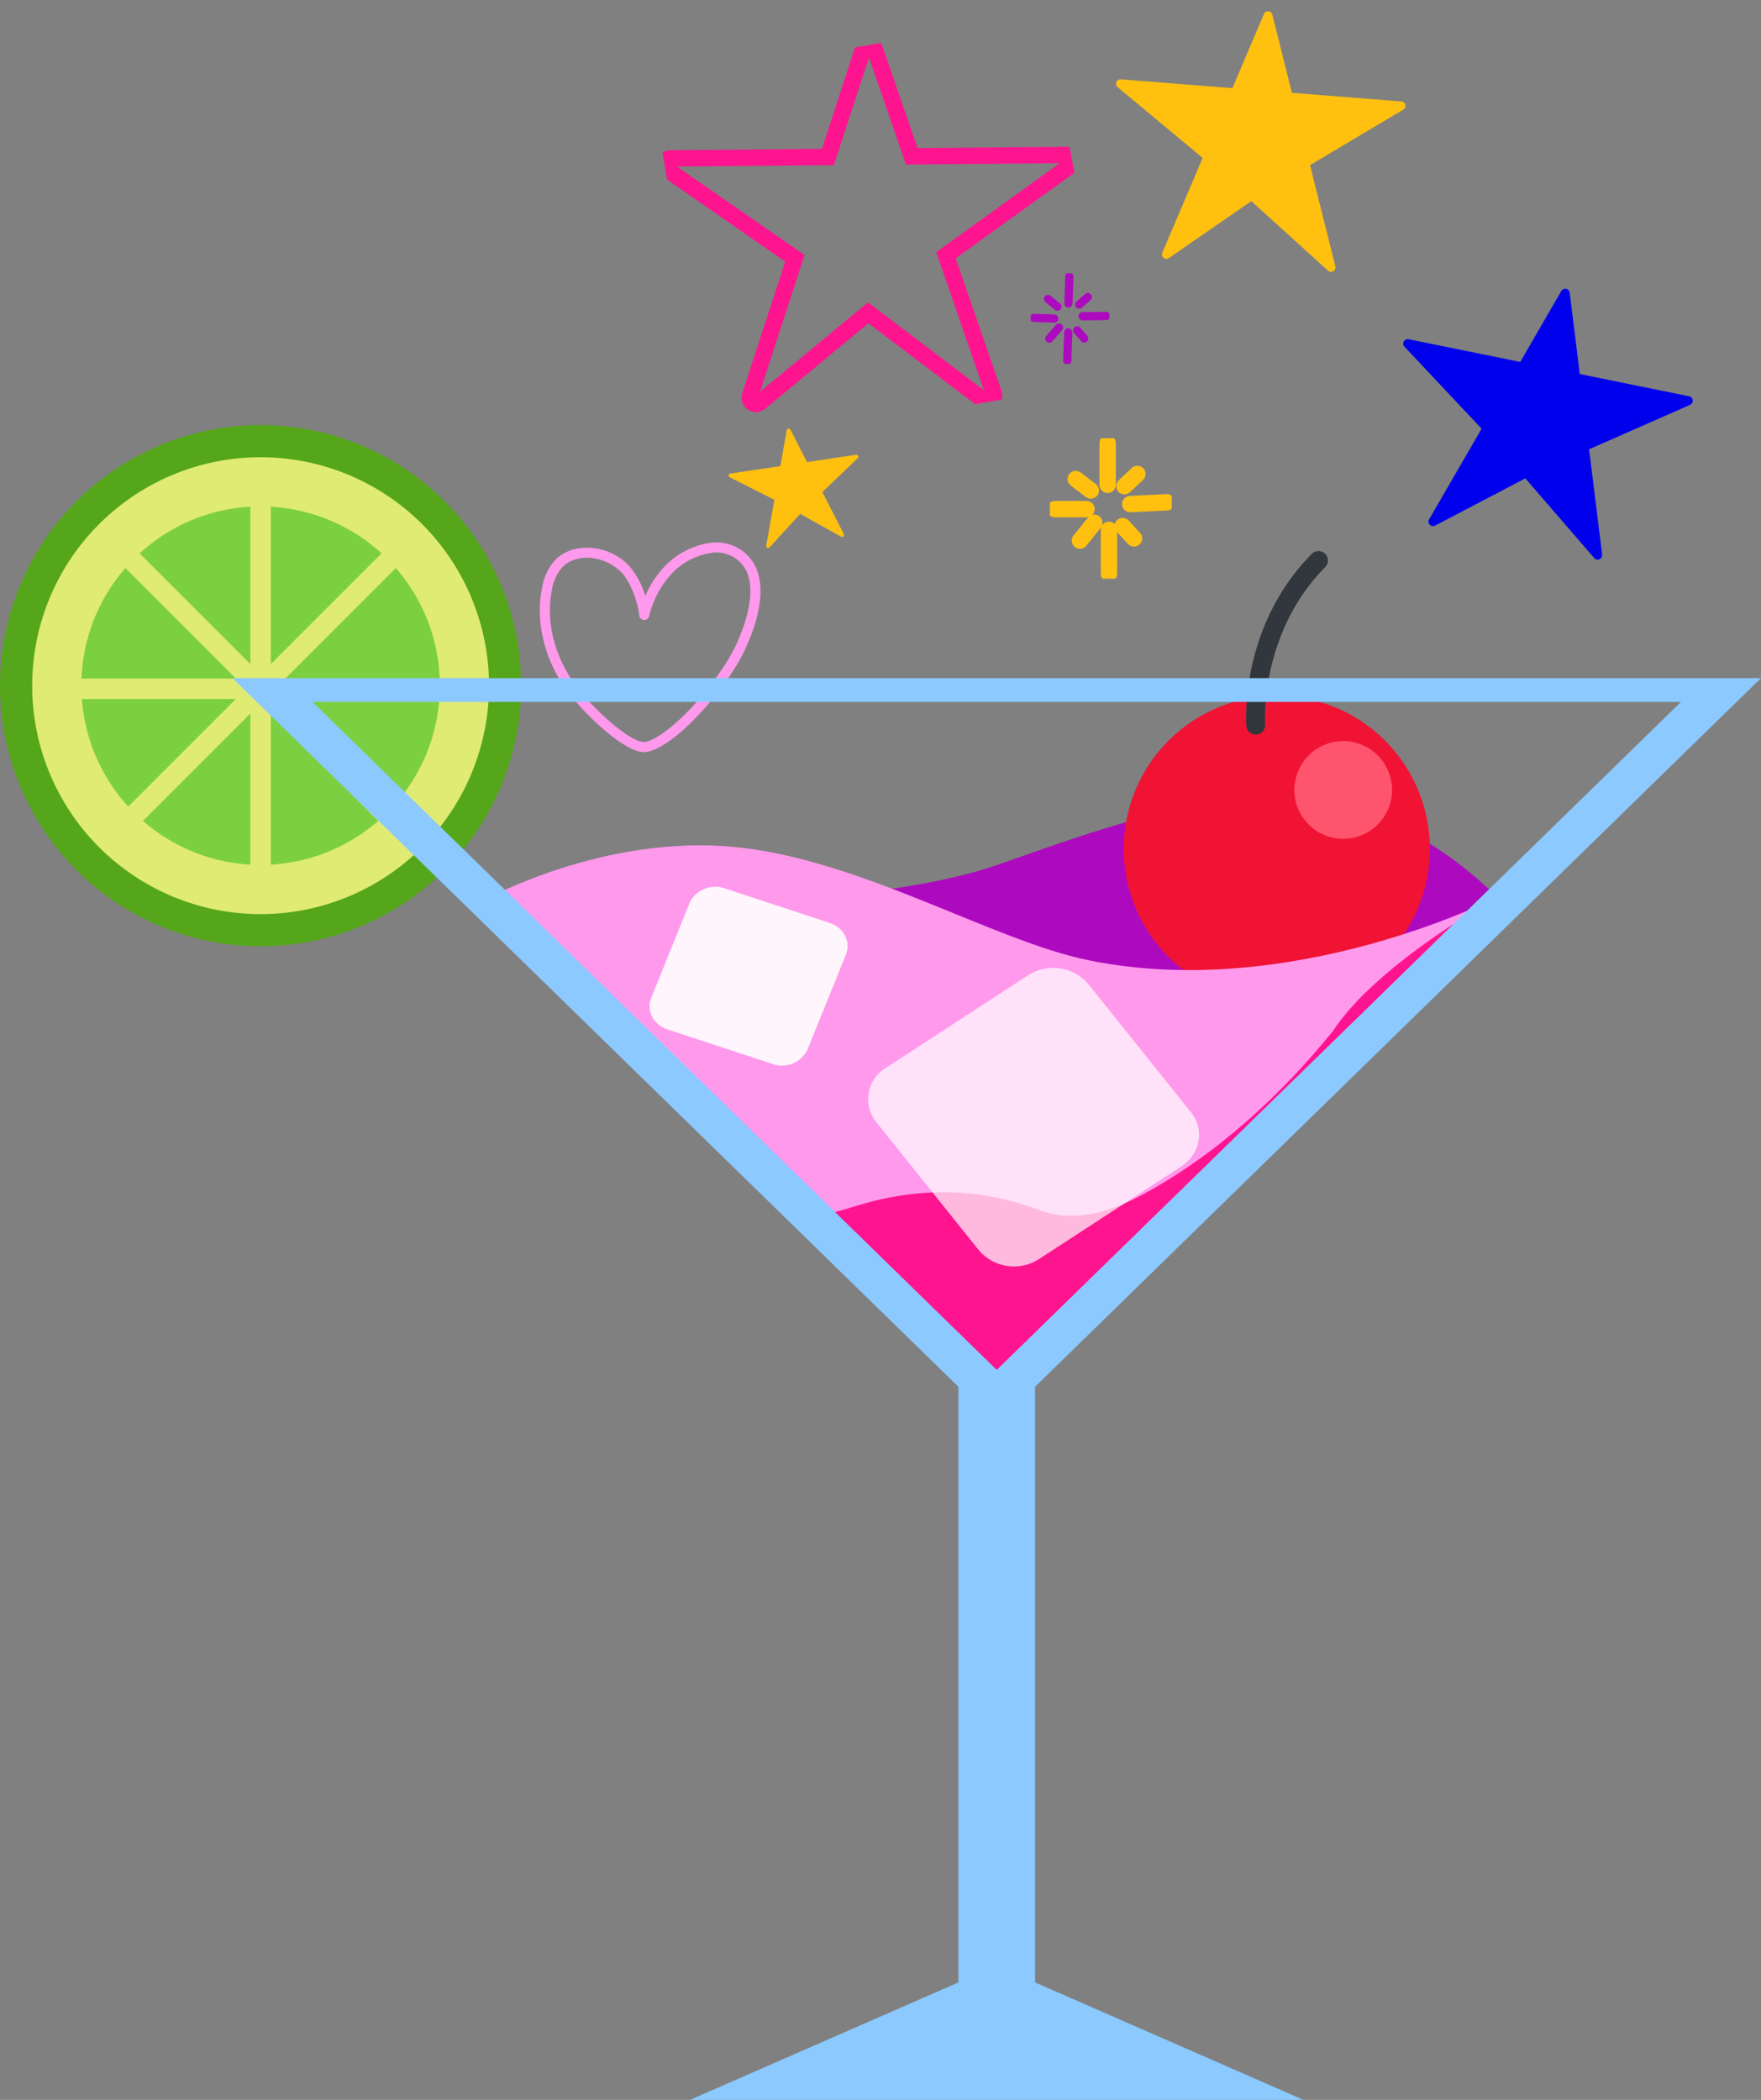 <svg xmlns="http://www.w3.org/2000/svg" xmlns:xlink="http://www.w3.org/1999/xlink" width="429.409" height="512" viewBox="0 0 429.409 512">
  <rect x="0" y="0" width="429.409" height="512" fill="#808080" stroke="none"/>
  <defs>
    <clipPath id="clip-path">
      <rect id="Rectangle_13" data-name="Rectangle 13" width="53.812" height="51.12" fill="#ff99ec"/>
    </clipPath>
    <clipPath id="clip-path-2">
      <rect id="Rectangle_10" data-name="Rectangle 10" width="98.07" height="90.768" fill="none" stroke="#ff148f" stroke-width="4"/>
    </clipPath>
    <clipPath id="clip-path-3">
      <rect id="Rectangle_19" data-name="Rectangle 19" width="19.177" height="22.104" fill="none" stroke="#ad0abf" stroke-width="2"/>
    </clipPath>
    <clipPath id="clip-path-4">
      <rect id="Rectangle_10-2" data-name="Rectangle 10" width="31.551" height="29.201" fill="#ffc010"/>
    </clipPath>
    <clipPath id="clip-path-5">
      <rect id="Rectangle_116" data-name="Rectangle 116" width="429.409" height="408.36" fill="none"/>
    </clipPath>
    <clipPath id="clip-path-7">
      <rect id="Rectangle_113" data-name="Rectangle 113" width="80.716" height="72.791" fill="none"/>
    </clipPath>
    <clipPath id="clip-path-8">
      <rect id="Rectangle_114" data-name="Rectangle 114" width="48.294" height="43.552" fill="none"/>
    </clipPath>
    <clipPath id="clip-path-9">
      <rect id="Rectangle_19-2" data-name="Rectangle 19" width="29.73" height="34.269" fill="none" stroke="#ffc010" stroke-width="4"/>
    </clipPath>
    <clipPath id="clip-path-10">
      <rect id="Rectangle_10-3" data-name="Rectangle 10" width="69.855" height="64.654" fill="#ffc010"/>
    </clipPath>
    <clipPath id="clip-path-11">
      <rect id="Rectangle_10-4" data-name="Rectangle 10" width="71.03" height="65.741" fill="#0000ec"/>
    </clipPath>
  </defs>
  <g id="www_cocktail" data-name="www cocktail" transform="translate(-140 -999.209)">
    <g id="Group_440" data-name="Group 440" transform="translate(271.628 1131.472)">
      <g id="Group_47" data-name="Group 47" clip-path="url(#clip-path)">
        <path id="Path_162" data-name="Path 162" d="M25.331,51.119c-5.024,0-16.076-10.613-20.092-17.028C.67,26.793-1.02,18.319.6,10.842a12.617,12.617,0,0,1,3.581-6.98A10.262,10.262,0,0,1,8.5,1.622a14.171,14.171,0,0,1,13.079,3.86h0a19.672,19.672,0,0,1,4.138,7.592,23.905,23.905,0,0,1,4.223-6.689A19.191,19.191,0,0,1,41.526.1a10.762,10.762,0,0,1,5.815.775,10.353,10.353,0,0,1,5.9,6.735C55.51,15.3,50.451,26.135,47.46,30.791,40.259,42,30.332,51.119,25.331,51.119M11.51,3.714a9.6,9.6,0,0,0-2.393.3A7.8,7.8,0,0,0,5.833,5.693a10.3,10.3,0,0,0-2.822,5.671c-1.486,6.854.087,14.66,4.317,21.418,4.271,6.823,14.534,15.871,18,15.871,3.225,0,12.415-7.3,20.055-19.2,3.231-5.03,7.361-14.813,5.494-21.152a7.884,7.884,0,0,0-4.559-5.187,8.309,8.309,0,0,0-4.483-.573A16.7,16.7,0,0,0,31.778,8.032a23.308,23.308,0,0,0-5.123,9.953,1.233,1.233,0,0,1-2.42-.2c-.319-3.584-2.406-8.607-4.378-10.54A12.164,12.164,0,0,0,11.51,3.714" transform="translate(0 0.001)" fill="#ff99ec"/>
      </g>
    </g>
    <g id="FAQs_stars" data-name="FAQs stars" transform="translate(298.534 1002.558)">
      <g id="Group_259" data-name="Group 259" transform="translate(0 17.03) rotate(-10)">
        <g id="Group_39" data-name="Group 39" transform="translate(0 0)" clip-path="url(#clip-path-2)">
          <path id="Path_153" data-name="Path 153" d="M53.6.03a1.506,1.506,0,0,1,.547-.009A1.524,1.524,0,0,1,55.4,1.281l4.345,27.261,37.057,6.2a1.517,1.517,0,0,1,.411,2.862L63.764,53.742l5.629,35.265a1.527,1.527,0,0,1-.836,1.609,1.572,1.572,0,0,1-.37.122,1.51,1.51,0,0,1-.547.01,1.532,1.532,0,0,1-.865-.466L42.652,64.276,12.859,81.234a1.449,1.449,0,0,1-.449.168,1.519,1.519,0,0,1-1.642-2.2L27.357,48.087.447,21.412a1.518,1.518,0,0,1,.772-2.564,1.535,1.535,0,0,1,.548-.009l37.805,6.327L52.557.805A1.517,1.517,0,0,1,53.6.03" transform="translate(0.001 -0.001)" fill="none" stroke="#ff148f" stroke-width="4"/>
        </g>
      </g>
      <g id="Group_270" data-name="Group 270" transform="translate(93.176 62.967) rotate(2)">
        <g id="Group_84" data-name="Group 84" clip-path="url(#clip-path-3)">
          <line id="Line_2" data-name="Line 2" y2="6.539" transform="translate(9.079 0.796)" fill="none" stroke="#ad0abf" stroke-linecap="round" stroke-linejoin="round" stroke-width="2"/>
          <path id="Path_188" data-name="Path 188" d="M0,0Q0,3.443,0,6.885" transform="translate(9.286 14.423)" fill="none" stroke="#ad0abf" stroke-linecap="round" stroke-linejoin="round" stroke-width="2"/>
          <path id="Path_189" data-name="Path 189" d="M0,.279,5.747,0" transform="translate(12.633 10.091)" fill="none" stroke="#ad0abf" stroke-linecap="round" stroke-linejoin="round" stroke-width="2"/>
          <line id="Line_3" data-name="Line 3" x2="4.96" transform="translate(0.796 11.165)" fill="none" stroke="#ad0abf" stroke-linecap="round" stroke-linejoin="round" stroke-width="2"/>
          <path id="Path_190" data-name="Path 190" d="M0,1.914,2.032,0" transform="translate(11.723 5.634)" fill="none" stroke="#ad0abf" stroke-linecap="round" stroke-linejoin="round" stroke-width="2"/>
          <path id="Path_191" data-name="Path 191" d="M0,0,1.786,1.933" transform="translate(11.441 13.827)" fill="none" stroke="#ad0abf" stroke-linecap="round" stroke-linejoin="round" stroke-width="2"/>
          <path id="Path_192" data-name="Path 192" d="M0,0,2.369,1.8" transform="translate(4.063 6.434)" fill="none" stroke="#ad0abf" stroke-linecap="round" stroke-linejoin="round" stroke-width="2"/>
          <path id="Path_193" data-name="Path 193" d="M2.262,0,0,2.812" transform="translate(4.726 13.3)" fill="none" stroke="#ad0abf" stroke-linecap="round" stroke-linejoin="round" stroke-width="2"/>
        </g>
      </g>
      <g id="Group_264" data-name="Group 264" transform="matrix(0.951, -0.309, 0.309, 0.951, 17.141, 106.521)">
        <g id="Group_39-2" data-name="Group 39" transform="translate(0 0)" clip-path="url(#clip-path-4)">
          <path id="Path_153-2" data-name="Path 153" d="M17.244.009a.485.485,0,0,1,.176,0,.49.49,0,0,1,.4.405l1.4,8.77,11.922,1.995a.488.488,0,0,1,.132.921L20.514,17.29l1.811,11.345a.491.491,0,0,1-.269.518.505.505,0,0,1-.119.039.486.486,0,0,1-.176,0,.493.493,0,0,1-.278-.15l-7.761-8.367L4.137,26.134a.466.466,0,0,1-.144.054.489.489,0,0,1-.528-.709L8.8,15.47.144,6.889a.489.489,0,0,1,.248-.825.494.494,0,0,1,.176,0L12.731,8.1,16.908.259a.488.488,0,0,1,.336-.249" transform="translate(0 0)" fill="#ffc010"/>
        </g>
      </g>
    </g>
    <g id="Group_438" data-name="Group 438" transform="translate(140 1102.849)">
      <g id="Group_437" data-name="Group 437" clip-path="url(#clip-path-5)">
        <g id="Group_436" data-name="Group 436">
          <g id="Group_435" data-name="Group 435" clip-path="url(#clip-path-5)">
            <path id="Path_1220" data-name="Path 1220" d="M354.674,107.309,231.859,227.19,109.045,107.309s81.846,6,122.82-7.58c11-3.648,46.323-17.543,69.066-17.284,31.2.358,53.742,24.864,53.742,24.864" transform="translate(10.368 7.838)" fill="#ad0abf"/>
            <path id="Path_1221" data-name="Path 1221" d="M324.874,97.6a37.322,37.322,0,1,1-37.32-37.322A37.32,37.32,0,0,1,324.874,97.6" transform="translate(23.791 5.731)" fill="#f01334"/>
            <path id="Path_1222" data-name="Path 1222" d="M312.043,82.278a11.911,11.911,0,1,1-11.91-11.911,11.911,11.911,0,0,1,11.91,11.911" transform="translate(27.403 6.69)" fill="#ff546e"/>
            <path id="Path_1223" data-name="Path 1223" d="M279.82,72.79a2.3,2.3,0,0,1-2.29-2.129c-.071-.976-1.56-24.125,15.865-41.829a2.3,2.3,0,1,1,3.273,3.222c-15.979,16.237-14.572,38.052-14.557,38.27a2.3,2.3,0,0,1-2.121,2.46c-.057.005-.115.007-.171.007" transform="translate(26.381 2.676)" fill="#31373d"/>
            <path id="Path_1224" data-name="Path 1224" d="M109.045,106.251,231.858,226.132,354.674,106.251s-49.9,25.513-99.622,15.343c-23.483-4.8-55.941-24.928-87.016-27.686s-58.991,12.343-58.991,12.343" transform="translate(10.368 8.896)" fill="#ff99ec"/>
            <path id="Path_1225" data-name="Path 1225" d="M224.923,225.031,347.738,105.15s-29.378,16.245-39.99,32.584c-12.84,15.825-28.607,30.323-46.589,39.977-7.832,4.2-16.487,6.9-25.188,3.642-14.45-5.412-29.151-5.589-43.869-1.137q-5.054,1.528-10.112,2.909Z" transform="translate(17.303 9.997)" fill="#ff148f"/>
            <g id="Group_431" data-name="Group 431" transform="translate(211.673 132.352)" opacity="0.7">
              <g id="Group_430" data-name="Group 430">
                <g id="Group_429" data-name="Group 429" clip-path="url(#clip-path-7)">
                  <path id="Path_1226" data-name="Path 1226" d="M272.024,156.064c3.394,4.238,2.334,10.155-2.366,13.218l-34.682,22.579a11.255,11.255,0,0,1-14.655-2.135L195.281,158.45a8.885,8.885,0,0,1,2.366-13.218l34.682-22.58a11.258,11.258,0,0,1,14.656,2.134Z" transform="translate(-193.295 -120.861)" fill="#fff"/>
                </g>
              </g>
            </g>
            <g id="Group_434" data-name="Group 434" transform="translate(158.391 112.595)" opacity="0.9">
              <g id="Group_433" data-name="Group 433">
                <g id="Group_432" data-name="Group 432" clip-path="url(#clip-path-8)">
                  <path id="Path_1227" data-name="Path 1227" d="M183.191,142.408a6.908,6.908,0,0,1-8.57,3.6l-25.586-8.419c-3.468-1.141-5.255-4.6-3.989-7.729l9.336-23.075a6.907,6.907,0,0,1,8.57-3.6l25.586,8.418c3.469,1.142,5.254,4.6,3.988,7.729Z" transform="translate(-144.639 -102.819)" fill="#fff"/>
                </g>
              </g>
            </g>
            <path id="Path_1228" data-name="Path 1228" d="M127.088,63.543A63.544,63.544,0,1,1,63.546,0a63.543,63.543,0,0,1,63.542,63.543" fill="#55a61b"/>
            <path id="Path_1229" data-name="Path 1229" d="M118.565,62.863a55.7,55.7,0,1,1-55.7-55.7,55.7,55.7,0,0,1,55.7,55.7" transform="translate(0.681 0.681)" fill="#dfeb73"/>
            <path id="Path_1230" data-name="Path 1230" d="M58.083,18.182A43.544,43.544,0,0,0,31.105,29.548l26.978,26.98Z" transform="translate(2.957 1.729)" fill="#7ccf40"/>
            <path id="Path_1231" data-name="Path 1231" d="M55.768,61H18.236a43.513,43.513,0,0,0,11.311,26.22Z" transform="translate(1.734 5.8)" fill="#7ccf40"/>
            <path id="Path_1232" data-name="Path 1232" d="M55.775,58.77,28.845,31.84A43.523,43.523,0,0,0,18.154,58.77Z" transform="translate(1.726 3.027)" fill="#7ccf40"/>
            <path id="Path_1233" data-name="Path 1233" d="M60.314,18.182V56.528L87.291,29.551A43.534,43.534,0,0,0,60.314,18.182" transform="translate(5.734 1.729)" fill="#7ccf40"/>
            <path id="Path_1234" data-name="Path 1234" d="M63.547,58.77h37.619A43.515,43.515,0,0,0,90.474,31.842Z" transform="translate(6.042 3.027)" fill="#7ccf40"/>
            <path id="Path_1235" data-name="Path 1235" d="M58.013,64.237,31.843,90.408a43.5,43.5,0,0,0,26.17,10.658Z" transform="translate(3.027 6.107)" fill="#7ccf40"/>
            <path id="Path_1236" data-name="Path 1236" d="M63.547,61l26.219,26.22A43.522,43.522,0,0,0,101.077,61Z" transform="translate(6.042 5.8)" fill="#7ccf40"/>
            <path id="Path_1237" data-name="Path 1237" d="M60.314,64.237v36.83a43.5,43.5,0,0,0,26.17-10.661Z" transform="translate(5.734 6.107)" fill="#7ccf40"/>
            <path id="Path_1238" data-name="Path 1238" d="M247.471,229.132,424.488,56.34H51.755L228.774,229.132V374.369L163.333,403H312.911l-65.44-28.635Zm157.5-166.984L238.123,225.018,71.268,62.148Z" transform="translate(4.921 5.357)" fill="#8cc9ff"/>
          </g>
        </g>
      </g>
    </g>
    <g id="Group_439" data-name="Group 439" transform="translate(396.011 1106.042)">
      <g id="Group_84-2" data-name="Group 84" transform="translate(0)" clip-path="url(#clip-path-9)">
        <line id="Line_2-2" data-name="Line 2" y2="10.137" transform="translate(14.076 1.235)" fill="none" stroke="#ffc010" stroke-linecap="round" stroke-linejoin="round" stroke-width="4"/>
        <path id="Path_188-2" data-name="Path 188" d="M59.751,92.8q0,5.337,0,10.674" transform="translate(-45.353 -70.442)" fill="none" stroke="#ffc010" stroke-linecap="round" stroke-linejoin="round" stroke-width="4"/>
        <path id="Path_189-2" data-name="Path 189" d="M81.288,65.36l8.91-.432" transform="translate(-61.702 -49.284)" fill="none" stroke="#ffc010" stroke-linecap="round" stroke-linejoin="round" stroke-width="4"/>
        <line id="Line_3-2" data-name="Line 3" x2="7.69" transform="translate(1.235 17.31)" fill="none" stroke="#ffc010" stroke-linecap="round" stroke-linejoin="round" stroke-width="4"/>
        <path id="Path_190-2" data-name="Path 190" d="M75.43,39.22l3.15-2.967" transform="translate(-57.255 -27.518)" fill="none" stroke="#ffc010" stroke-linecap="round" stroke-linejoin="round" stroke-width="4"/>
        <path id="Path_191-2" data-name="Path 191" d="M73.617,88.966l2.769,3" transform="translate(-55.879 -67.53)" fill="none" stroke="#ffc010" stroke-linecap="round" stroke-linejoin="round" stroke-width="4"/>
        <path id="Path_192-2" data-name="Path 192" d="M26.14,41.4l3.673,2.793" transform="translate(-19.842 -31.425)" fill="none" stroke="#ffc010" stroke-linecap="round" stroke-linejoin="round" stroke-width="4"/>
        <path id="Path_193-2" data-name="Path 193" d="M33.915,85.578l-3.507,4.36" transform="translate(-23.081 -64.958)" fill="none" stroke="#ffc010" stroke-linecap="round" stroke-linejoin="round" stroke-width="4"/>
      </g>
    </g>
    <g id="Group_441" data-name="Group 441" transform="matrix(0.996, -0.087, 0.087, 0.996, 410.876, 1005.297)">
      <g id="Group_39-3" data-name="Group 39" transform="translate(0 0)" clip-path="url(#clip-path-10)">
        <path id="Path_153-3" data-name="Path 153" d="M38.18.021a1.073,1.073,0,0,1,.389-.006,1.085,1.085,0,0,1,.891.9L42.555,20.33l26.4,4.417a1.081,1.081,0,0,1,.293,2.038L45.418,38.28,49.427,63.4a1.088,1.088,0,0,1-.6,1.146,1.119,1.119,0,0,1-.263.087,1.076,1.076,0,0,1-.389.007,1.091,1.091,0,0,1-.616-.332L30.381,45.783,9.159,57.862a1.032,1.032,0,0,1-.32.119,1.082,1.082,0,0,1-1.17-1.569l11.816-22.16-19.167-19a1.082,1.082,0,0,1,.55-1.826,1.093,1.093,0,0,1,.39-.006l26.929,4.506L37.436.573A1.081,1.081,0,0,1,38.18.021" transform="translate(0 -0.001)" fill="#ffc010"/>
      </g>
    </g>
    <g id="Group_442" data-name="Group 442" transform="translate(482.694 1068.242) rotate(2)">
      <g id="Group_39-4" data-name="Group 39" transform="translate(0 0)" clip-path="url(#clip-path-11)">
        <path id="Path_153-4" data-name="Path 153" d="M38.822.021a1.091,1.091,0,0,1,.4-.006,1.1,1.1,0,0,1,.906.913l3.147,19.744,26.839,4.491a1.1,1.1,0,0,1,.3,2.073L46.182,38.924l4.077,25.542a1.106,1.106,0,0,1-.605,1.165,1.138,1.138,0,0,1-.268.089,1.094,1.094,0,0,1-.4.007,1.109,1.109,0,0,1-.626-.338L30.892,46.554,9.313,58.835a1.049,1.049,0,0,1-.325.121,1.1,1.1,0,0,1-1.19-1.6L19.814,34.828.324,15.509a1.1,1.1,0,0,1,.559-1.857,1.112,1.112,0,0,1,.4-.006l27.382,4.582L38.066.583a1.1,1.1,0,0,1,.756-.562" transform="translate(0 -0.001)" fill="#0000ec"/>
      </g>
    </g>
  </g>
</svg>
